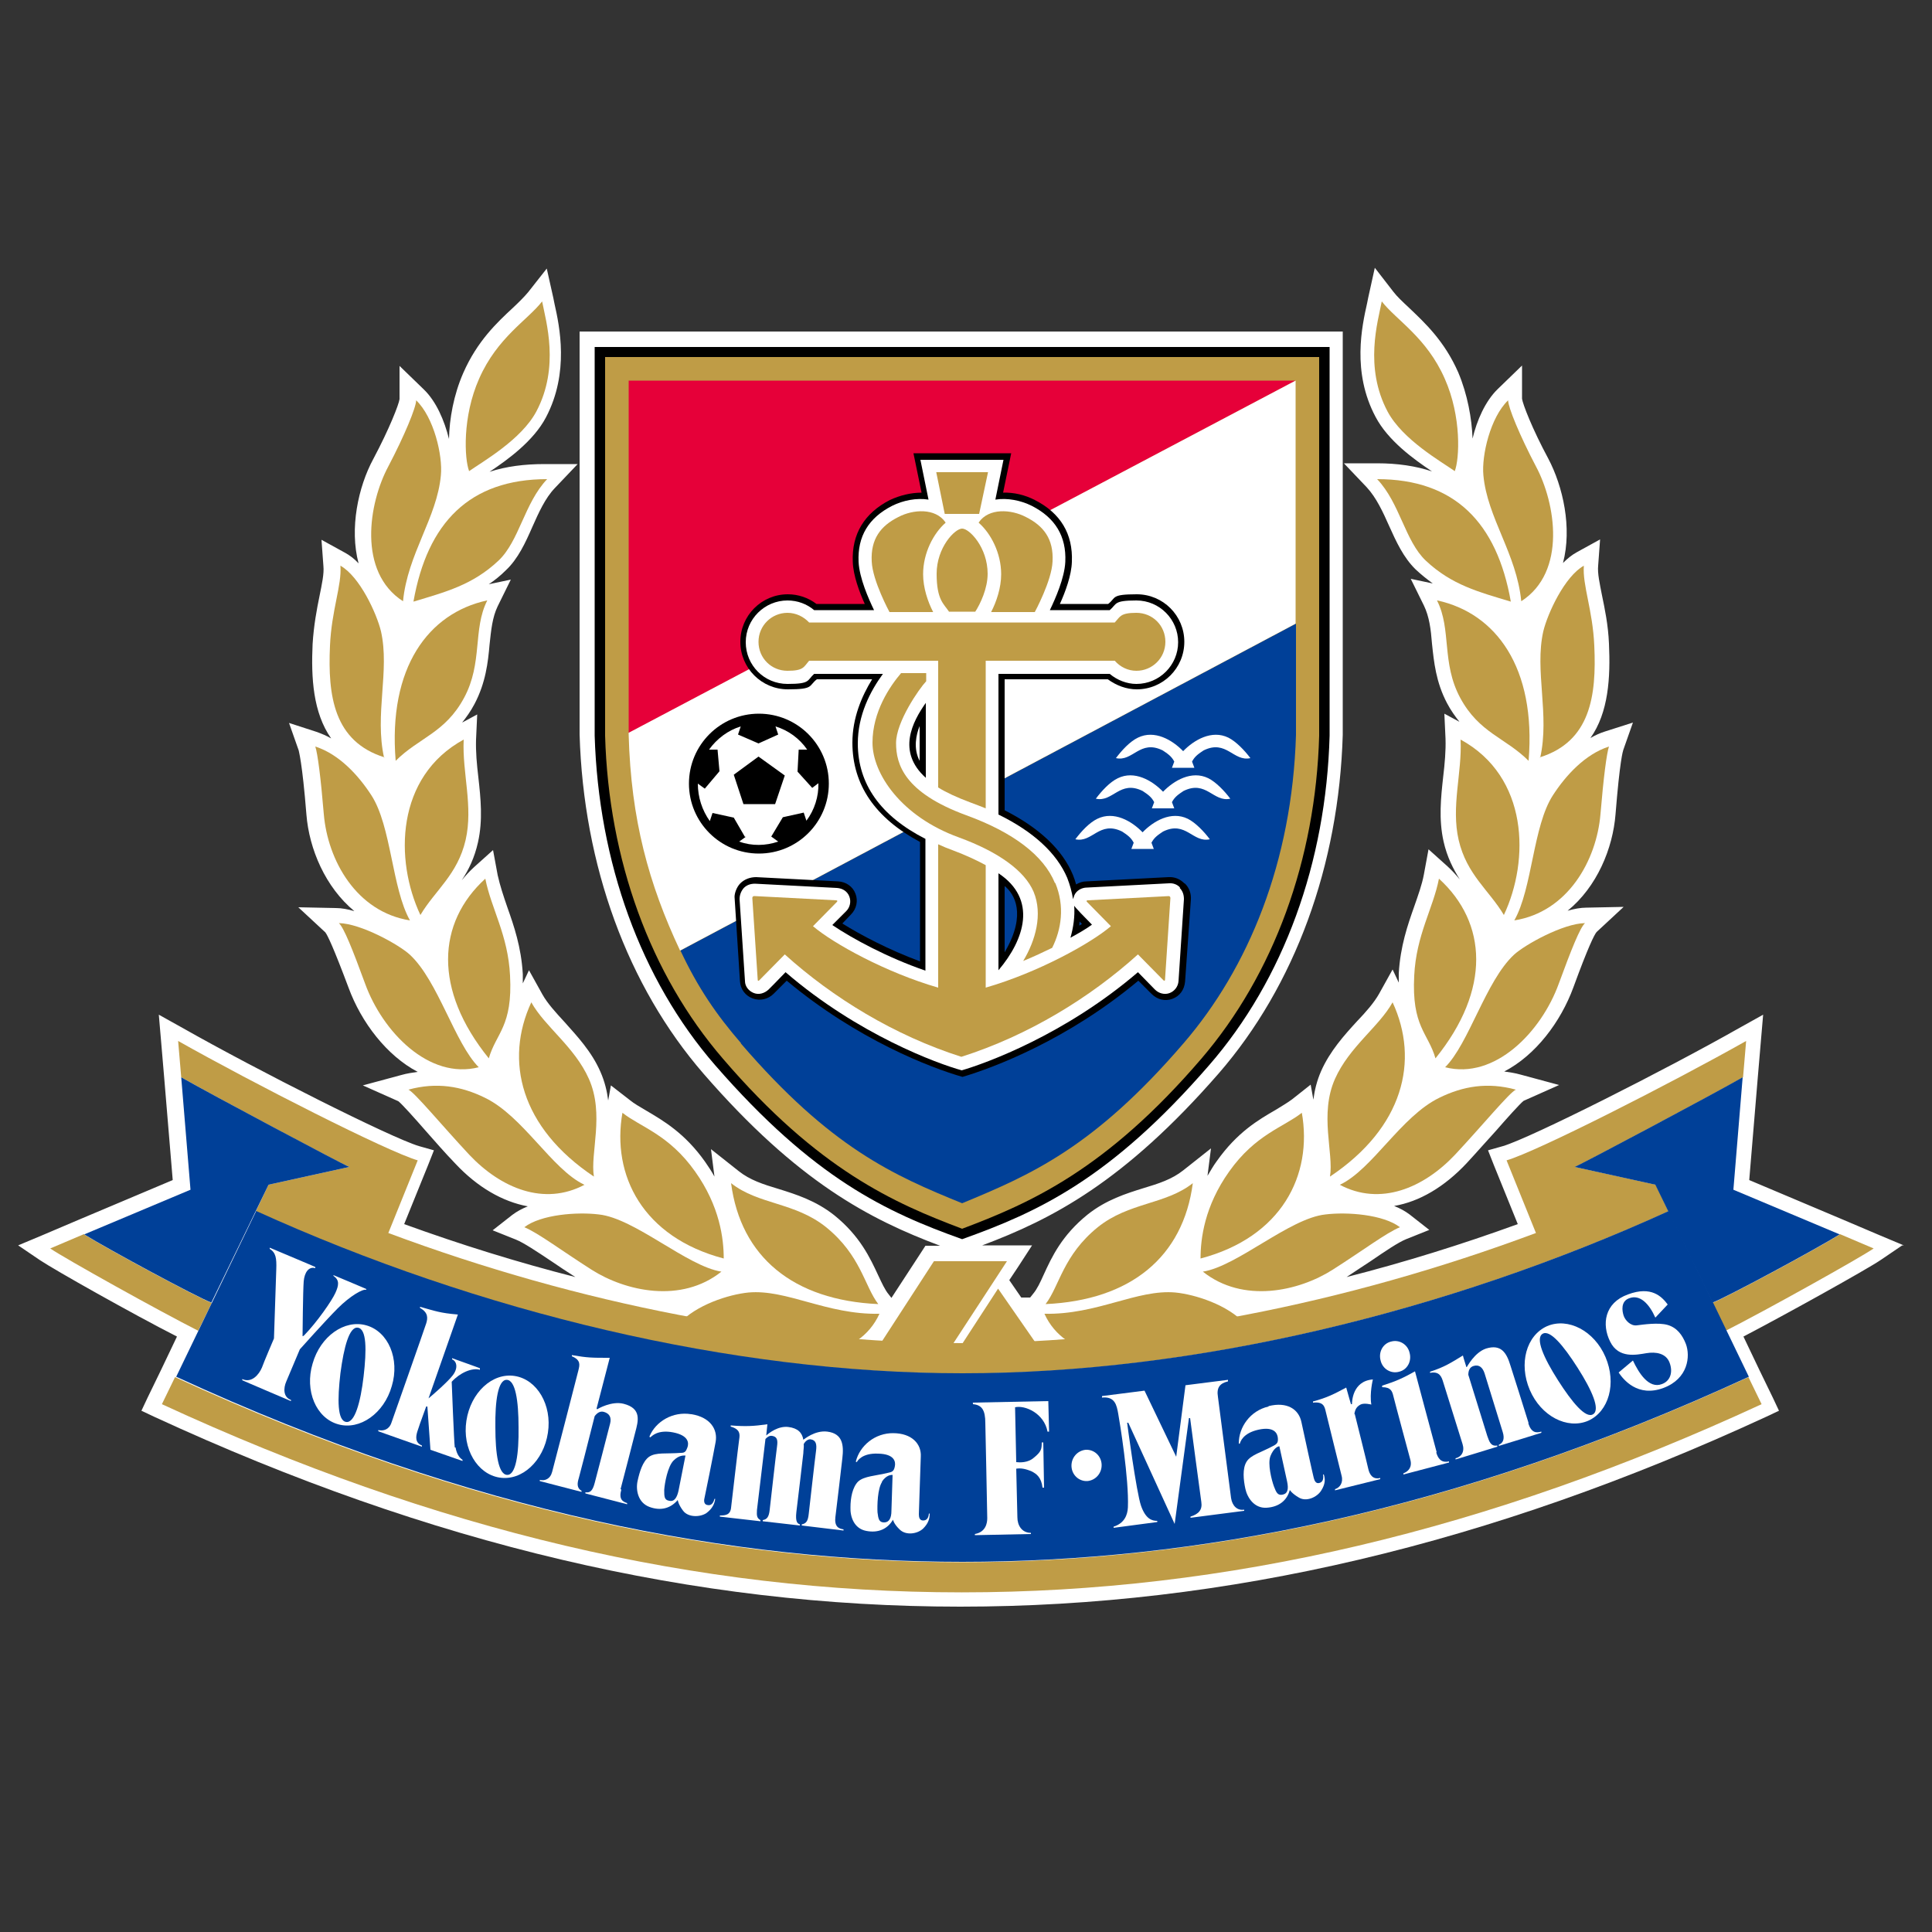 <?xml version="1.0" encoding="utf-8"?>
<svg xmlns="http://www.w3.org/2000/svg" id="_レイヤー_1" data-name="レイヤー_1" version="1.1" viewBox="0 0 500 500">
  
  <rect x="0" y="0" width="500" height="500" fill="#333333" stroke="none"/>
  
  <defs>
    <style>
      .st0 {
        fill: #fff;
      }

      .st1 {
        fill: #bf9c46;
      }

      .st2 {
        fill: #e60039;
      }

      .st3 {
        fill: #004098;
      }
    </style>
  </defs>
  <path class="st0" d="M492.7,322.3l-6.2-2.6-8.7-3.7-.7-.3h0l-24.4-10.3,2.2-26.4.8-9.4.6-7-6.1,3.4c-19.4,11-53.9,28.4-61.2,30.6l-3.9,1.1,1.5,3.8,6.2,15.3c-14.6,5.3-29.4,9.9-44.3,13.7,2.2-1.5,4.4-2.9,6.2-4.1,3.8-2.6,7.2-4.9,9.2-5.7l6-2.4-5.1-4c-1.2-.9-2.5-1.6-4-2.2,6.5-1.1,13-4.9,18.8-11.1,2.6-2.8,5.2-5.8,7.6-8.4,2.7-3.1,6.1-6.9,7.1-7.7l9.2-4.1-10-2.7c-1.4-.4-2.8-.6-4.2-.8,8.1-4.2,14.6-12.8,17.9-21.8,3.8-10.4,5.4-13.6,6-14.3l7-6.5-9.7.2c-1.4,0-3.1.3-4.8.8,7.6-6.2,11.7-16.1,12.4-25,1.1-13.8,1.9-16.3,2-16.6l2.5-7.1-7.2,2.3c-1.3.4-2.6,1-3.8,1.7,4.7-6.6,5.2-15.7,4.8-24.4-.2-4.9-1.1-9.1-1.8-12.5-.6-3.1-1.2-5.7-1-7.7l.5-6.8-6,3.3c-1.3.7-2.5,1.7-3.6,2.8,2.4-9.1,0-19.8-3.8-27-4.2-7.8-6.6-14.1-6.8-15.5v-8.6l-6.3,6.1c-3.2,3.1-5.4,8.1-6.5,12.8-.2-5.2-1.3-11.4-3.7-17.1-3.6-8.2-8.7-12.9-12.8-16.8-1.6-1.5-3.1-2.9-4-4.1l-4.8-6.2s-1.7,7.7-1.7,7.7l-.3,1.5c-1.3,5.8-4,17.8,2.2,29.4,3.2,6.1,9.8,10.9,14.6,14.1-4.2-1.4-8.9-2.1-14.2-2.1h-8.6s5.9,6.2,5.9,6.2c2.5,2.7,4.2,6.4,5.8,10,1.8,4,3.7,8.2,6.9,11.3,1.5,1.4,2.9,2.5,4.4,3.6l-5.7-1.2,3.4,6.9c1.4,2.9,1.8,6.1,2.1,9.9.5,4.7,1,9.9,3.9,15.4,1,1.9,2.1,3.4,3.2,4.8l-3.9-2.1.3,6.5c.1,3.1-.2,6.4-.6,9.8-.6,5.4-1.2,11,.1,16.8.9,4,2.5,7.1,4.2,9.8-1-1.2-2-2.3-3.2-3.4l-4.9-4.4-1.2,6.5c-.5,2.7-1.5,5.4-2.5,8.3-1.7,4.8-3.6,10.3-4,17.3,0,.8,0,1.6,0,2.4l-1.6-3.4-3.5,6.3c-1.3,2.3-3.4,4.7-5.7,7.1-3.3,3.6-7,7.7-9.3,12.9-1.1,2.5-1.7,5-2,7.4l-.7-3.9-4.8,3.8c-1.2.9-2.6,1.7-4.2,2.7-4.5,2.6-10,5.8-15.3,13.3-.9,1.2-1.6,2.5-2.4,3.8l.9-7.1-7.2,5.7c-2.9,2.3-6.3,3.4-10.3,4.6-4.5,1.4-9.6,3-14.4,6.8-6.7,5.4-9.3,11-11.4,15.6-.9,2-1.7,3.7-2.7,4.9l-.8,1h-2.3s-3.1-4.5-3.1-4.5l2.2-3.3,3.7-5.7h-12.9c18.1-6.8,36.7-16.4,61.2-44.5,19.7-22.7,31.1-53.8,32.1-87.6,0-.1,0-100.7,0-100.7v-3.7h-197.5v104.3c1,33.9,12.4,65.1,32.1,87.8,24.4,28.1,43.1,37.7,61.2,44.5h-3.8l-1.1,1.7-7.7,11.8-.7-.9c-1-1.2-1.8-3-2.7-4.9-2.1-4.5-4.7-10.2-11.4-15.6-4.8-3.8-9.9-5.4-14.4-6.8-4-1.2-7.4-2.3-10.3-4.6l-7.2-5.7.9,7.1c-.7-1.3-1.5-2.5-2.4-3.8-5.3-7.5-10.9-10.7-15.3-13.3-1.7-1-3.1-1.8-4.2-2.7l-4.9-3.8-.7,3.9c-.3-2.4-.9-4.9-2-7.4-2.3-5.3-6.1-9.3-9.3-12.9-2.3-2.5-4.4-4.8-5.7-7.1l-3.5-6.3-1.6,3.4c0-.8,0-1.5,0-2.4-.4-7-2.3-12.5-4-17.3-1-2.9-1.9-5.6-2.5-8.3l-1.2-6.5-4.9,4.4c-1.2,1.1-2.2,2.2-3.2,3.4,1.8-2.7,3.3-5.8,4.2-9.8,1.3-5.8.7-11.4.1-16.8-.4-3.4-.7-6.6-.6-9.8l.3-6.5-3.9,2.1c1.1-1.4,2.2-2.9,3.2-4.8,2.9-5.5,3.5-10.8,3.9-15.4.4-3.7.7-7,2.1-9.9l3.4-6.9-5.7,1.2c1.5-1,3-2.2,4.4-3.6,3.2-3,5.1-7.2,6.9-11.3,1.6-3.6,3.3-7.4,5.8-10l5.9-6.2h-8.6c-5.2,0-9.9.6-14.2,2,4.8-3.2,11.4-8,14.6-14.1,6.1-11.6,3.5-23.6,2.2-29.4l-.3-1.5-1.7-7.6s-4.8,6.1-4.8,6.1c-1,1.2-2.4,2.6-4,4.1-4.1,3.8-9.2,8.6-12.8,16.8-2.5,5.7-3.6,11.9-3.7,17.1-1.2-4.8-3.3-9.7-6.5-12.8l-6.3-6.1v8.6c-.2,1.4-2.6,7.6-6.8,15.5-3.9,7.2-6.2,18-3.8,27-1.1-1.2-2.3-2.1-3.6-2.8l-6-3.3.5,6.8c.2,2-.4,4.7-1,7.7-.7,3.4-1.5,7.6-1.8,12.5-.4,8.7.1,17.7,4.8,24.4-1.2-.7-2.4-1.2-3.8-1.7l-7.1-2.3,2.5,7.1c0,.2.9,2.8,2,16.6.7,8.9,4.9,18.8,12.4,25-1.7-.5-3.3-.8-4.8-.8l-9.7-.2,7,6.5c.6.8,2.1,3.9,6,14.3,3.3,9,9.9,17.6,17.9,21.8-1.4.2-2.8.4-4.2.8l-10,2.7,9.2,4.1c1,.8,4.4,4.6,7.1,7.7,2.3,2.6,4.9,5.6,7.6,8.4,5.8,6.2,12.3,9.9,18.8,11.1-1.5.6-2.8,1.3-4,2.2l-5.1,4,6,2.4c2,.8,5.3,3,9.2,5.6,1.9,1.3,4,2.7,6.2,4.1-14.9-3.8-29.7-8.4-44.3-13.7l6.2-15.3,1.5-3.8-3.9-1.1c-7.3-2.2-41.8-19.6-61.2-30.6l-6.1-3.4.6,7,.8,9.4s1.6,19.2,2.2,26.4l-24.4,10.3h0l-.7.3-8.7,3.7-6.2,2.6,5.6,3.8c3.7,2.5,24.3,14.1,35.5,19.8l-4.2,8.8-3.4,7-1.6,3.4,3.4,1.6c71.5,33,139.7,49.1,208.5,49.1s137-16.1,208.5-49.1l3.4-1.6-1.6-3.4-3.4-7s-2.1-4.4-4.2-8.8c11.1-5.8,31.8-17.3,35.5-19.8l5.6-3.8Z"/>
  <g>
    <g>
      <g>
        <g>
          <polygon class="st1" points="244.8 350.6 260.6 326.4 241.7 326.4 226 350.6 244.8 350.6"/>
          <polygon class="st1" points="247.9 349.5 269.4 349.5 258.3 333.5 247.9 349.5"/>
        </g>
        <g>
          <path class="st1" d="M141.6,124c-20.1,0-31,11.3-34.6,31.7,8.3-2.5,15.3-4.3,22-10.6,5.4-5.1,6.7-14.9,12.6-21.1Z"/>
          <path class="st1" d="M104.3,155.6c1.2-12.3,8.8-21.6,9.8-32.6.5-5.1-1.8-15-6.4-19.4,0,1.8-3,9.1-7.2,17.1-5.1,9.5-8,27.3,3.8,34.9Z"/>
          <path class="st1" d="M121.3,122c3.7-2.6,13.6-8.2,17.5-15.5,6.1-11.5,2.5-23.3,1.5-28.5-3.7,4.8-11.6,9.3-16.3,20-4.4,9.9-3.8,20.8-2.6,23.9Z"/>
          <path class="st1" d="M126,155.4c-15.1,3.3-25.6,17.3-23.6,41.5,6-6,12.8-7.2,17.7-16.3,4.9-9.1,2.2-17.7,6-25.2Z"/>
          <path class="st1" d="M99.4,196.1c-2.5-11.2,1.5-22.5-.8-32.7-1.1-4.6-5.5-14.2-10.5-17,.4,5-2.3,11.5-2.7,20.7-.6,13,1,24.8,14.1,28.9Z"/>
          <path class="st1" d="M120,191.4c-17.6,9.6-17.9,31.2-11.2,45.4,3.8-6.4,9.6-10.4,11.7-19.4,2-8.7-.9-17.4-.5-25.9Z"/>
          <path class="st1" d="M106.1,238.2c-4.7-8.3-4.8-24.4-10-32.4-3.3-5.1-8.3-10.6-14.5-12.6.6,1.8,1.4,7.9,2.2,17.5,1,11.9,8.4,25.3,22.3,27.5Z"/>
          <path class="st1" d="M125.6,227.4c-12.5,11.4-13.5,28.7.9,46.5,1.9-6.6,6.2-8.2,5.5-21.4-.5-10.5-4.9-17.4-6.4-25.1Z"/>
          <path class="st1" d="M123.9,276.2c-6.2-6.2-10.5-22.3-17.8-29.1-2.8-2.6-12.7-8.1-18.4-8.2,1.3,1.2,3.5,6.7,6.8,15.7,4.5,12.4,16.5,24.9,29.4,21.6Z"/>
          <path class="st1" d="M137.5,259.4c-7,15.1-2.8,32.4,16.2,45.1-1-6.1,2.8-16.1-1.3-25.3-3.7-8.3-11.4-13.5-14.9-19.8Z"/>
          <path class="st1" d="M151.2,306.6c-8.4-4-15.8-17.7-25.7-22.5-6.1-3-12.5-4.1-19.8-2.1,1.6.7,8.7,9.3,15.7,16.8,8.2,8.7,19.4,13.4,29.9,7.8Z"/>
          <path class="st1" d="M161.1,287.9c-2.9,16.3,5.3,32.3,26.2,37.8,0-5.1-1-13.5-7.4-22.5-6.8-9.6-14.1-11.5-18.8-15.2Z"/>
          <path class="st1" d="M186.7,329.1c-8.9-1.4-22.4-13.8-31.7-14.8-5.6-.7-15,0-19.3,3.3,3.6,1.5,9.4,5.9,17.4,11,8.8,5.6,23.2,8.8,33.6.5Z"/>
          <path class="st1" d="M189.2,306.2c2.5,19.1,16.1,30.3,38.1,31.3-3.6-4.7-4.5-12.6-13.5-19.9-8.1-6.5-17.5-5.8-24.6-11.4Z"/>
          <path class="st1" d="M227.6,340c-13.6.3-24-6.4-33.9-5.5-5.1.5-13.6,3.2-18,8.1,1.7-.2,9.1,2.3,18,5.6,12.7,4.9,28.6,3.5,33.9-8.2Z"/>
        </g>
        <g>
          <path class="st1" d="M356.4,124c20.1,0,31,11.3,34.6,31.7-8.3-2.5-15.3-4.3-22-10.6-5.4-5.1-6.7-14.9-12.6-21.1Z"/>
          <path class="st1" d="M393.7,155.6c-1.2-12.3-8.8-21.6-9.8-32.6-.5-5.1,1.8-15,6.4-19.4,0,1.8,3,9.1,7.2,17.1,5.1,9.5,8,27.3-3.8,34.9Z"/>
          <path class="st1" d="M376.6,122c-3.7-2.6-13.6-8.2-17.5-15.5-6.1-11.5-2.5-23.3-1.5-28.5,3.7,4.8,11.6,9.3,16.3,20,4.4,9.9,3.8,20.8,2.6,23.9Z"/>
          <path class="st1" d="M372,155.4c15.1,3.3,25.6,17.3,23.6,41.5-6-6-12.8-7.2-17.7-16.3-4.9-9.1-2.2-17.7-6-25.2Z"/>
          <path class="st1" d="M398.6,196.1c2.5-11.2-1.5-22.5.8-32.7,1.1-4.6,5.5-14.2,10.5-17-.4,5,2.3,11.5,2.7,20.7.6,13-1,24.8-14.1,28.9Z"/>
          <path class="st1" d="M378,191.4c17.6,9.6,17.9,31.2,11.2,45.4-3.8-6.4-9.6-10.4-11.7-19.4-2-8.7.9-17.4.5-25.9Z"/>
          <path class="st1" d="M391.9,238.2c4.7-8.3,4.8-24.4,10-32.4,3.3-5.1,8.3-10.6,14.5-12.6-.6,1.8-1.4,7.9-2.2,17.5-1,11.9-8.4,25.3-22.3,27.5Z"/>
          <path class="st1" d="M372.4,227.4c12.5,11.4,13.5,28.7-.9,46.5-1.9-6.6-6.2-8.2-5.5-21.4.5-10.5,4.9-17.4,6.4-25.1Z"/>
          <path class="st1" d="M374,276.2c6.2-6.2,10.5-22.3,17.8-29.1,2.8-2.6,12.7-8.1,18.4-8.2-1.3,1.2-3.5,6.7-6.8,15.7-4.5,12.4-16.5,24.9-29.4,21.6Z"/>
          <path class="st1" d="M360.4,259.4c7,15.1,2.8,32.4-16.2,45.1,1-6.1-2.8-16.1,1.3-25.3,3.7-8.3,11.4-13.5,14.9-19.8Z"/>
          <path class="st1" d="M346.8,306.6c8.4-4,15.8-17.7,25.7-22.5,6.1-3,12.5-4.1,19.8-2.1-1.6.7-8.7,9.3-15.7,16.8-8.2,8.7-19.4,13.4-29.9,7.8Z"/>
          <path class="st1" d="M336.9,287.9c2.9,16.3-5.3,32.3-26.2,37.8,0-5.1,1-13.5,7.4-22.5,6.8-9.6,14.1-11.5,18.8-15.2Z"/>
          <path class="st1" d="M311.3,329.1c8.9-1.4,22.4-13.8,31.7-14.8,5.6-.7,15,0,19.3,3.3-3.6,1.5-9.4,5.9-17.4,11-8.8,5.6-23.2,8.8-33.6.5Z"/>
          <path class="st1" d="M308.7,306.2c-2.5,19.1-16.1,30.3-38.1,31.3,3.6-4.7,4.5-12.6,13.5-19.9,8.1-6.5,17.5-5.8,24.6-11.4Z"/>
          <path class="st1" d="M270.3,340c13.6.3,24-6.4,33.9-5.5,5.1.5,13.6,3.2,18,8.1-1.7-.2-9.1,2.3-18,5.6-12.7,4.9-28.6,3.5-33.9-8.2Z"/>
        </g>
      </g>
      <g>
        <g>
          <path class="st1" d="M21.7,319.4l-8.7,3.7c3.8,2.6,28.4,16.3,38.3,21.3l3.5-7.2c-3.5-1.3-26.2-13.5-33-17.7Z"/>
          <path class="st1" d="M476.2,319.4l8.7,3.7c-3.8,2.6-28.4,16.3-38.3,21.3l-3.5-7.2c3.5-1.3,26.2-13.5,33-17.7Z"/>
          <path class="st1" d="M249,412.1c68.4,0,136.2-16,206.9-48.7l-3.4-7c-76.9,35.5-144.4,47.9-203.6,47.9s-126.7-12.4-203.6-47.9l-3.4,7c70.8,32.7,138.5,48.7,206.9,48.7h0Z"/>
          <path class="st1" d="M451.9,269.4c-19.5,11-54.1,28.6-62,30.9l7.6,18.8c-49.6,18.5-101.3,28.5-148.5,28.5s-98.9-10-148.5-28.5l7.6-18.8c-7.9-2.3-42.5-19.9-62-30.9l.8,9.4c7.5,4.3,41.7,22.6,43.5,23.2l-20.9,4.6-3.3,6.9c57.8,26.3,122.9,42,182.8,42h0c59.9,0,125.1-15.8,182.8-42l-3.3-6.9-20.9-4.6c1.8-.7,36-18.9,43.5-23.2l.8-9.4Z"/>
        </g>
        <g>
          <path class="st3" d="M21.7,319.4c6.8,4.2,29.5,16.4,33,17.7l14.8-30.5,20.9-4.6c-1.8-.7-36-18.9-43.5-23.2l2.4,29.1-27.6,11.6Z"/>
          <path class="st3" d="M249,404.2c59.2,0,126.7-12.4,203.6-47.9l-20.7-42.9c-57.8,26.3-122.9,42-182.8,42s-125.1-15.8-182.8-42l-20.7,42.9c76.9,35.5,144.4,47.9,203.6,47.9h0Z"/>
          <path class="st3" d="M476.2,319.4c-6.8,4.2-29.5,16.4-33,17.7l-14.8-30.5-20.9-4.6c1.8-.7,36-18.9,43.5-23.2l-2.4,29.1,27.6,11.6Z"/>
        </g>
      </g>
      <g>
        <g>
          <path d="M344.1,89.8v100.6c-.9,32.8-11.9,63.1-31.2,85.3-25.5,29.4-44.3,38-63.9,45-19.6-7-38.4-15.7-63.9-45-19.3-22.2-30.2-52.6-31.2-85.3v-100.6h190.1Z"/>
          <path class="st1" d="M341.4,92.4v98c-.9,32.1-11.8,61.8-30.5,83.6-24.7,28.8-44.4,37.4-61.9,44-17.5-6.6-37.2-15.2-61.9-44-18.8-21.8-29.6-51.5-30.5-83.6v-98h184.9Z"/>
          <g>
            <path class="st3" d="M191.7,270c23.3,27.1,39.6,34.2,57.3,41.4,17.6-7.3,34-14.3,57.3-41.4,16.8-19.5,28.1-46.9,29.1-79.8v-28.8l-159.3,84.6c4.5,9.6,9.3,16.6,15.7,24Z"/>
            <polygon class="st2" points="162.7 98.5 162.7 189.7 335.3 98.5 162.7 98.5"/>
            <path class="st0" d="M162.7,189.7v.5c.6,21.9,5.2,38.6,13.3,55.8l159.3-84.6v-62.9l-172.7,91.2Z"/>
          </g>
        </g>
        <g>
          <g>
            <g>
              <path d="M196.4,220.9c10,0,18.1-8.1,18.1-18.1s-8.1-18.1-18.1-18.1-18.1,8.1-18.1,18.1,8.1,18.1,18.1,18.1Z"/>
              <path class="st0" d="M193.1,216.5l-1.8,1.3c3.3,1.2,6.9,1.1,10.1,0l-1.8-1.3,3-5,5.4-1.2.7,2.1c2.1-2.8,3.2-6.3,3.1-9.7l-1.6,1.2-3.8-4.2.3-5.7h2.2c-2-2.9-4.9-5-8.2-6l.7,2.1-5.1,2.3-5.3-2.3.7-2.1c-3.3,1-6.2,3.2-8.2,6h2.2s.5,5.6.5,5.6l-3.8,4.5-1.8-1.3c0,3.5,1.1,6.9,3.1,9.7l.7-2.1,5.5,1.2,2.9,5Z"/>
              <polygon points="196.3 195.8 203.1 200.7 200.6 208.1 192.4 208.1 189.9 200.5 196.3 195.8"/>
            </g>
            <g>
              <path class="st0" d="M317.9,190.9c-4.3-2.1-8.9.6-11.7,3.5-2.8-2.9-7.4-5.6-11.7-3.5-2.1,1-4.2,3.3-5.7,5.3,4.4,1,6.2-4.9,12.1-2,1.2.8,2.3,1.5,3,2.9l-.6,1.6h5.8l-.6-1.6c.7-1.4,1.8-2.1,3-2.9,5.9-2.9,7.7,3,12.1,2-1.5-2-3.7-4.3-5.7-5.3Z"/>
              <path class="st0" d="M312.7,201.4c-4.3-2.1-8.9.6-11.7,3.5-2.8-2.9-7.4-5.6-11.7-3.5-2.1,1-4.2,3.3-5.7,5.3,4.4,1,6.2-4.9,12.1-2,1.2.8,2.3,1.5,3,2.9l-.6,1.6h5.8l-.6-1.6c.7-1.4,1.8-2.1,3-2.9,5.9-2.9,7.7,3,12.1,2-1.5-2-3.7-4.3-5.7-5.3Z"/>
              <path class="st0" d="M307.4,211.9c-4.3-2.1-8.9.6-11.7,3.5-2.8-2.9-7.4-5.6-11.7-3.5-2.1,1-4.2,3.3-5.7,5.3,4.4,1,6.2-4.9,12.1-2,1.2.8,2.3,1.5,3,2.9l-.6,1.6h5.8l-.6-1.6c.7-1.4,1.8-2.1,3-2.9,5.9-2.9,7.7,3,12.1,2-1.5-2-3.7-4.3-5.7-5.3Z"/>
            </g>
          </g>
          <g>
            <path d="M306.5,228.6c-1.1-1.1-2.5-1.7-4.1-1.6l-21.2,1.1c-1,0-1.9.3-2.7.8-.2-.8-.5-1.6-.8-2.4-2.7-6.6-8.8-12.3-17.7-16.8v-33.9h26.7c2.2,1.6,4.8,2.6,7.5,2.6,6.8,0,12.3-5.5,12.3-12.3s-5.5-12.3-12.3-12.3-5.3.9-7.4,2.5h-12.5c1.4-3.1,3-7.4,3.1-10.9.3-7.2-2.9-12.6-9.6-16-2.5-1.3-5.4-2-8.2-1.9l2.1-10.2h-25.3l2.1,10.2c-2.8,0-5.6.7-8.2,1.9-6.6,3.4-9.9,8.8-9.6,16,.1,3.5,1.7,7.8,3.1,10.9h-12.5c-2.1-1.6-4.7-2.5-7.4-2.5-6.8,0-12.3,5.5-12.3,12.3s5.5,12.3,12.3,12.3,5.3-.9,7.5-2.6h14.3c-2.7,4.4-5.1,10-5.1,16.4,0,10.9,5.9,19.5,17.5,25.7v30.9c-8.1-3-15.3-6.8-20.1-9.8l2.2-2.3c1.5-1.5,1.9-3.6,1.2-5.4-.7-1.9-2.5-3.1-4.5-3.2,0,0-21.2-1.1-21.2-1.1-1.5,0-3,.5-4.1,1.6-1,1-1.5,2.6-1.5,3.5l1.4,21.8c.1,2.1,1.4,3.8,3.3,4.5,1.9.7,4,.2,5.4-1.2,0,0,3.4-3.4,3.4-3.4,18.3,15.3,37.4,22.6,45.5,24.9,8.1-2.4,27.2-9.6,45.5-24.9l3.4,3.4c1.5,1.5,3.5,2,5.4,1.3,1.9-.7,3.1-2.3,3.3-4.5l1.5-21.2c.1-1.5-.4-3-1.5-4.1ZM238,196.9c-1.7-3.2-.9-6.8,0-9v9ZM260.2,246.1c0,.1-.1.2-.2.3v-17.1c2.5,2,5.7,7.2.2,16.8ZM279.3,239.6c0-.4.1-.7.1-1.1l.6.6c-.2.2-.5.3-.8.5Z"/>
            <path class="st0" d="M305.4,229.7c-.7-.8-1.8-1.2-2.9-1.1l-21.2,1.1c-1.4,0-2.8.8-3.3,2.1-.1.3-.2.6-.3.9-.3-1.9-.8-3.7-1.5-5.5-2.7-6.4-8.8-12-17.8-16.4v-36.4h28.8c1.9,1.6,4.4,2.6,6.9,2.6,6,0,10.8-4.9,10.8-10.8s-4.8-10.8-10.8-10.8-5,.9-6.9,2.5h-15.5c1.4-2.9,3.8-8.3,4-12.5.3-6.6-2.6-11.4-8.7-14.5-2.8-1.4-6.3-2.1-9.4-1.6l2.1-10.3h-21.5l2.1,10.3c-3.1-.5-6.6.2-9.4,1.6-6.1,3.1-9,7.9-8.7,14.5.2,4.2,2.6,9.6,4,12.5h-15.5c-1.9-1.6-4.3-2.5-6.9-2.5-5.9,0-10.8,4.8-10.8,10.8s4.8,10.8,10.8,10.8,5-.9,6.9-2.6h17.8c-3.3,4.5-6.5,10.7-6.5,18,0,10.5,5.9,18.8,17.5,24.7v34.1c-9.9-3.4-18.9-8.3-24.1-11.8l3.6-3.6c1-1,1.3-2.5.8-3.8-.5-1.3-1.7-2.1-3.2-2.2l-21.2-1.1c-1.1,0-2.1.3-2.9,1.1-.7.8-1.1,1.8-1.1,2.9,0,0,1.4,21.2,1.4,21.2,0,1.4,1,2.6,2.3,3.1,1.3.5,2.7.1,3.8-.9,0,0,2.5-2.5,4.4-4.5,18.8,16.2,39.4,23.7,45.6,25.4,6.2-1.8,26.7-9.2,45.6-25.4l4.4,4.5c1,1,2.5,1.4,3.8.9,1.3-.5,2.2-1.7,2.3-3.1l1.4-21.2c0-1.1-.3-2.1-1.1-2.9ZM239.6,201.3c-7.6-6.8-3.4-14.6,0-19.4v19.4ZM258.4,251.1v-25.1c10.1,6.7,6.8,17.1,0,25.1ZM277,242.8c.8-2.8,1.2-5.6,1-8.4.2.4,2.9,3.2,4.6,4.9-1.5,1.1-3.4,2.2-5.6,3.4Z"/>
            <g>
              <polygon class="st1" points="255.7 122.2 253.4 133 244.5 133 242.3 122.2 255.7 122.2"/>
              <path class="st1" d="M252.4,158.3c1.3-2,3.2-6,3.2-9.8,0-6.8-4.7-11.7-6.6-11.7s-6.6,4.9-6.6,11.7,1.9,7.8,3.2,9.8h6.8Z"/>
              <path class="st1" d="M253.3,135.2c2.6-3.8,8.4-3.4,12.2-1.4,4.6,2.3,7.2,5.7,6.9,11.5-.2,5-4.6,13.1-4.6,13.1h-11.3c1.4-2.7,2.6-6.3,2.6-9.8,0-5.5-2.7-10.6-5.8-13.3Z"/>
              <path class="st1" d="M244.7,135.2c-2.6-3.8-8.4-3.4-12.2-1.4-4.6,2.3-7.2,5.7-6.9,11.5.2,5,4.6,13.1,4.6,13.1h11.3c-1.4-2.7-2.6-6.3-2.6-9.8,0-5.5,2.7-10.6,5.8-13.3Z"/>
              <path class="st1" d="M302.7,231.9l-21.2,1.1c-.3,0-.4.2-.2.4l6.2,6.3c-5.3,4.5-18.9,12-32.4,15.9h0s0-31.7,0-31.7c-2.4-1.3-5.2-2.6-8.4-3.8-1.4-.5-2.6-1-3.9-1.6v37.1h0c-13.5-3.9-27.1-11.4-32.4-15.9l6.2-6.3c.2-.2.1-.4-.2-.4l-21.2-1.1c-.3,0-.5.2-.5.5l1.4,21.2c0,.3.2.3.4.1l6.6-6.7c12.4,11.2,28.4,21,45.7,26.5,17.3-5.5,33.3-15.3,45.7-26.5l6.6,6.7c.2.2.4.1.4-.1l1.4-21.2c0-.3-.2-.5-.5-.5Z"/>
              <path class="st1" d="M255.1,209.2v-38.2h33.4c1.4,1.6,3.4,2.6,5.6,2.6,4.1,0,7.5-3.3,7.5-7.5s-3.3-7.5-7.5-7.5-4.2,1-5.6,2.5h-79.1c-1.4-1.5-3.4-2.5-5.6-2.5-4.1,0-7.5,3.3-7.5,7.5s3.3,7.5,7.5,7.5,4.2-1,5.6-2.6h33.4v32.8c2.1,1.3,4.9,2.6,8.4,3.9,1.4.5,2.6,1,3.9,1.5Z"/>
              <path class="st1" d="M273,228.5c-2.9-7.1-10.8-13.1-22.9-17.5-16.1-5.9-18.2-13.2-18.2-18.7s6-14.1,7.8-16v-2.1h-6.5c-2.9,3.4-7.4,10-7.4,18s7.4,19.1,22.3,24.5c10.4,3.8,17.1,8.7,19.4,14.1,2.4,5.8.5,12.6-2.7,17.9,2.7-1.1,5.2-2.3,7.5-3.4,2.4-4.8,3.3-10.8.8-16.8Z"/>
            </g>
          </g>
        </g>
      </g>
    </g>
    <g>
      <path class="st0" d="M101.4,358.7c-2,7.1-8.3,11.5-13.9,9.9-5.7-1.6-8.7-8.7-6.6-15.7,2-7.1,8.3-11.5,13.9-9.9,5.7,1.6,8.7,8.7,6.6,15.7ZM92.6,343.6c-2.2-.3-3.6,5-4.5,11.8-.8,6.9-.8,12.3,1.5,12.6,2.2.3,3.7-5,4.5-11.8.8-6.9.8-12.3-1.5-12.6Z"/>
      <path class="st0" d="M141.8,370.8c-1.1,7.3-6.7,12.5-12.5,11.6-5.8-.9-9.7-7.5-8.6-14.7,1.1-7.3,6.7-12.5,12.5-11.6,5.8.9,9.7,7.5,8.6,14.7ZM131.1,357.1c-2.2,0-3,5.4-2.9,12.3,0,6.9.8,12.3,3.1,12.3,2.2,0,3-5.4,2.9-12.3,0-6.9-.8-12.3-3.1-12.3Z"/>
      <path class="st0" d="M415.5,351.2c2.9,6.8.9,14.1-4.5,16.5-5.4,2.3-12.2-1.2-15.1-8-2.9-6.8-.9-14.1,4.5-16.5,5.4-2.3,12.2,1.2,15.1,8ZM399.2,345.2c-1.9,1.2.3,6.2,4,12,3.7,5.8,7.2,10,9.1,8.8,1.9-1.2-.3-6.2-4-12-3.7-5.8-7.2-10-9.1-8.8Z"/>
      <path class="st0" d="M285.2,361.7v-.4s11-1.4,11-1.4l8.2,17.1,2.4-18.5,11-1.4v.4c-2.1.5-3,1.6-2.6,4,.3,2.4,3.4,26.2,3.4,26.2.3,2,1.6,3.3,3.4,3v.3s-13.9,1.8-13.9,1.8v-.3c2.2-.7,3.1-1.8,2.8-3.8-.3-2-2.9-21.7-2.9-21.7h-.3s-3.7,27.4-3.7,27.4l-12-26.2h-.3c0,.1,2.4,18.1,3.6,21.5,1.2,3.4,2.8,3.9,4.2,3.9v.3s-11.3,1.5-11.3,1.5v-.3c2.8-.9,3.6-3,3.7-5,.3-7.3-2.1-22-2.5-24.2-.4-2.2-.8-4.6-4.3-4.2Z"/>
      <path class="st0" d="M328.3,363.9c4.8-1.2,7.8.8,8.5,4.1.7,3.3,3,13.8,3.2,14.5.2.8.6,1.5,1.4,1.3.9-.2,1.2-1,1-2.2h.2c.4,1.2.4,2.5-.7,4.2-1.1,1.7-3.8,2.9-5.7,1.8-1.9-1.1-2.4-2-2.4-2-.7,2.7-2.8,4.4-6,4.6-3.2.2-5-2.6-5.5-4.9-.5-2.3-.8-5.2.3-7,1.1-1.8,3.8-2.4,7.1-4.2.9-.5,1.1-.9,1-2-.1-1.1-.9-3-5-2.1-4.1.9-4.7,3.2-4.8,3.5,0,.2-.3.2-.3,0,0-4.1,2.9-8.4,7.7-9.5ZM328.8,376.8c-.8,2,.3,6.3.9,7.9s1,2.4,2.3,2.1c1.3-.3,1.5-1.5,1.1-3.4l-2-9.1c-.4,0-1.5.5-2.3,2.5Z"/>
      <path class="st0" d="M350.6,365.9s3.3,13.2,3.5,14.2c.3,1.4,1.1,2.9,3.1,2.4v.3c0,0-11.7,2.9-11.7,2.9v-.3c1.2-.4,2.2-1.6,1.7-3.5,0,0-3.8-15.3-4.1-16.6-.3-1.3-.6-2.6-3.3-2.3v-.3c3.7-1,5.4-1.9,8.6-3.6.6,2.2,1.2,4.2,1.2,4.2,0,.1.3.2.3,0,0-.3,0-5.9,5.4-6.3,0,0-.9,3.6-.4,6.5,0,0-1.9-.5-2.8,0-.9.5-1.4,1.1-1.6,2.5Z"/>
      <path class="st0" d="M395.6,368.3c-.4-1.4-4.7-14.9-4.7-14.9-1-3.3-2.4-5.6-6.3-4.4-3,1-4.9,4.7-5,4.8,0,0,0,0-.1,0-.6-1.8-.9-3-.9-3-3.1,1.9-4.8,3-8.5,4.2v.3c2.5-.5,3,1.1,3.4,2.4.4,1.3,5,16,5,16,.6,1.9-.2,3.3-1.8,3.7v.3c.1,0,10.8-3.3,10.8-3.3v-.3c-1.8.3-2.1-1.2-2.6-2.5-.3-.9-3.1-10-4.9-15.8,0-1,.3-2,1.4-2.3,1.4-.4,2.3.4,2.8,1.9.4,1.3,4.7,15.2,4.7,15.2.6,1.9,0,2.9-1,3.3v.3c.1,0,11-3.4,11-3.4v-.3c-1.4.4-2.6.3-3.4-2.2Z"/>
      <path class="st0" d="M431.6,337.6l-3.2,3.4c-1.6-3.6-4-6.1-6.8-5-2.2.8-1.8,3.3-1.4,4.5.4,1.2,1.8,2.7,3.4,2.5,1.6-.2,5.6-.8,8-.1,2.4.7,3.8,2.6,4.7,4.9,1.2,3.2.6,9-5.8,11.4-6.7,2.5-10.4-2.2-11.6-4l3.7-3.1c1.5,3.2,4.1,7.4,7.5,6.1,2.2-.8,2.9-3.1,2-5.5-.9-2.5-3.6-2.9-6-2.5-2.5.4-7.2,1.5-9.4-3-2.2-4.4-1.5-10,4.6-12.2,6.1-2.3,8.8.6,10.3,2.6Z"/>
      <g>
        <path class="st0" d="M364.8,350.1c.6,2.2-.6,4.4-2.7,4.9-2.1.6-4.3-.7-4.8-2.9-.6-2.2.6-4.4,2.7-4.9,2.1-.6,4.3.7,4.8,2.9Z"/>
        <path class="st0" d="M371.8,375.8c-.4-1.4-5.6-20.9-5.6-20.9-3,1.7-5,2.6-8.5,3.7v.4c2.3,0,2.6,1.1,2.9,2.3.3,1.3,4.4,16.5,4.4,16.5.5,1.9-.5,3-1.8,3.5v.3c0,0,11.8-3.1,11.8-3.1v-.3c-2.1.5-2.9-.9-3.3-2.3Z"/>
      </g>
      <path class="st0" d="M251.8,363.1v.3c2.3.2,3.2,1.5,3.2,4.9,0,0,.5,23.3.5,24.6,0,1.3-.4,3.6-3.2,4.1v.3s14.5-.3,14.5-.3v-.3c-2.4,0-3.5-2-3.5-4l-.3-12.6c1.1-.2,2.4,0,4,.7,1.2.6,2.5,1.5,2.8,4.2h.4s-.2-11.7-.2-11.7h-.4c0,1.7-.1,2.4-2.1,4-1.5,1.3-3.6,1.2-4.5,1.1l-.3-14.2c2.5-.6,7.5,1.5,8.4,6.3h.4s-.2-7.9-.2-7.9l-19.6.4Z"/>
      <path class="st0" d="M70.9,346.4s-2.7,6.3-3.1,7.5c-.8,1.9-2.7,4.1-5.1,3v.3c-.1,0,12.6,5.4,12.6,5.4v-.3c-2-.7-2-3-1.2-4.8l3.5-8.3s6.6-7.4,9.8-10.6c3.2-3.2,6.5-5.1,7.4-4.8v-.2c.1,0-8.5-3.6-8.5-3.6v.2c1.6,1.1,1.4,2.4.5,4.4-.9,2-4.7,7.5-8.1,11-.2.2-.4.2-.4.2,0,0,.1-11.9.3-14.2.2-2.3,1.3-3.9,3-3.4v-.3c.1,0-11.8-5-11.8-5v.3c1.6,1,1.8,2.4,1.7,5.3-.1,2.6-.6,18-.6,18Z"/>
      <path class="st0" d="M179,366c4.8.8,6.8,3.9,6.2,7.2-.6,3.3-2.7,13.8-2.9,14.6-.2.8,0,1.6.8,1.7.9.2,1.5-.4,1.8-1.6h.2c-.2,1.3-.7,2.5-2.3,3.7-1.7,1.1-4.7,1.1-6-.6-1.3-1.7-1.4-2.8-1.4-2.8-1.8,2.1-4.3,2.9-7.3,1.8-3-1.1-3.6-4.4-3.1-6.7.5-2.3,1.3-5.1,3-6.3,1.8-1.2,4.4-.7,8.2-1,1,0,1.3-.3,1.7-1.4.4-1.1.4-3.1-3.7-3.9-4.1-.8-5.6,1.1-5.8,1.2-.2.2-.3,0-.3-.2,1.6-3.8,6-6.5,10.8-5.7ZM174.3,378c-1.5,1.5-2.3,5.9-2.4,7.6,0,1.7,0,2.6,1.3,2.8,1.3.3,2-.8,2.4-2.6l1.8-9.1c-.4,0-1.6-.2-3.1,1.3Z"/>
      <path class="st0" d="M231.1,370.9c4.9,0,7.4,2.8,7.2,6.1-.1,3.3-.5,14.1-.5,14.9,0,.8.2,1.6,1.1,1.6.9,0,1.4-.6,1.5-1.8h.2c0,1.3-.3,2.5-1.7,3.9-1.5,1.4-4.4,1.8-6,.3-1.6-1.5-1.8-2.6-1.8-2.6-1.4,2.4-3.8,3.5-6.9,2.9-3.2-.6-4.2-3.7-4.1-6.1,0-2.4.5-5.2,2-6.7,1.6-1.4,4.3-1.4,8-2.3,1-.2,1.3-.6,1.5-1.7.2-1.1-.1-3.1-4.3-3.2-4.2-.2-5.4,1.9-5.5,2.1-.2.2-.3,0-.3-.1,1-4,4.9-7.4,9.8-7.3ZM228.3,383.5c-1.2,1.7-1.3,6.2-1.2,7.9.2,1.7.4,2.6,1.7,2.6,1.3,0,1.9-1.1,1.9-3l.3-9.3c-.4,0-1.6,0-2.8,1.8Z"/>
      <path class="st0" d="M160.6,385.4c.4-1.4,3.8-14.7,3.8-14.7.8-3,1.7-6.2-3-7.4-3.1-.8-6.7,1.3-6.8,1.4,0,0-.2,0-.2-.2,1.8-6.9,3.4-13.1,3.4-13.1-4.7,0-5.7,0-9.8-.7v.3c2.4,1,2,2.3,1.7,3.6-.3,1.3-6.8,26.3-6.8,26.3-.5,1.9-1.9,2.4-3.2,2.1v.3c0,0,10.8,2.8,10.8,2.8v-.3c-1.3-.7-1.1-2-.7-3.3.2-.7,2.2-8.4,4.1-16,.6-.8,1.4-1.4,2.4-1.1,1.4.4,2,1.4,1.6,3-.3,1.3-4,15.4-4,15.4-.5,1.9-1.1,2.6-2.4,2.4v.3c0,0,10.8,2.8,10.8,2.8v-.3c-1.2-.4-2.2-1-1.5-3.5Z"/>
      <path class="st0" d="M216.2,392.6c.2-1.4,1.8-15.2,1.8-15.2.4-3.4.1-6.4-3.9-6.9-3.2-.4-6,2-6.2,2.1,0,0,0,0,0,0-.3-1.8-1.4-3-3.9-3.3-2.6-.3-4.9,1.5-5.7,2.2.2-1.8.3-2.9.3-2.9-3.6.5-5.6.6-9.5.3v.3c2.5.7,2.4,2,2.2,3.3-.2,1.3-2.1,17.7-2.1,17.7-.2,1.9-1.5,2-2.9,2v.3s10.5,1.2,10.5,1.2v-.3c-.9-.5-1-1.1-.9-2.6.1-1,1.5-12.3,2.2-18.4.5-.5,1-.9,1.7-.8,1.4.2,1.5,1.2,1.3,2.7-.2,1.3-1.9,16.4-1.9,16.4-.2,1.9-.7,2.5-1.8,2.7v.3s9.6,1.1,9.6,1.1v-.3c-.6-.2-1.2-.6-.9-3.2.2-1.4,1.8-15.2,1.8-15.2,0-.8.2-1.6.1-2.4.4-.7,1.1-1.3,1.8-1.2,1.4.2,1.6,1.3,1.4,2.9-.2,1.3-1.9,16.4-1.9,16.4-.2,1.9-.7,2.5-1.8,2.7v.3s10.8,1.3,10.8,1.3v-.3c-1.3-.2-2.4-.7-2.1-3.3Z"/>
      <path class="st0" d="M117.7,374.6c-.2-1.2-.8-17-.8-17,2.1-2.3,5.2-3.7,7.3-3.1v-.4c.1,0-7.2-2.6-7.2-2.6v.3c1.1.4,1.7,2.1.2,4.1-1.3,1.7-5.2,5.1-6.3,6,3.1-8.9,7.6-21.7,7.6-21.7-4.7-.4-5.8-.9-9.8-2v.3c2.2,1.2,2,2.7,1.6,4-.4,1.3-9,25.7-9,25.7-.6,1.8-2.1,2.2-3.4,1.9v.3c-.1,0,11.3,4,11.3,4v-.3c-1.8-.7-1.6-2.3-1.2-3.6.1-.4,1-3,2.3-6.5h.3c0-.1.8,11.2.8,11.2l8.3,2.9v-.3c-1.1-.7-1.6-2-1.8-3.2Z"/>
      <path class="st0" d="M285.1,379c.1,2.2-1.5,4.1-3.7,4.3-2.2.1-4-1.6-4.1-3.8-.1-2.2,1.5-4.1,3.7-4.3,2.2-.1,4,1.6,4.1,3.8Z"/>
    </g>
  </g>
</svg>